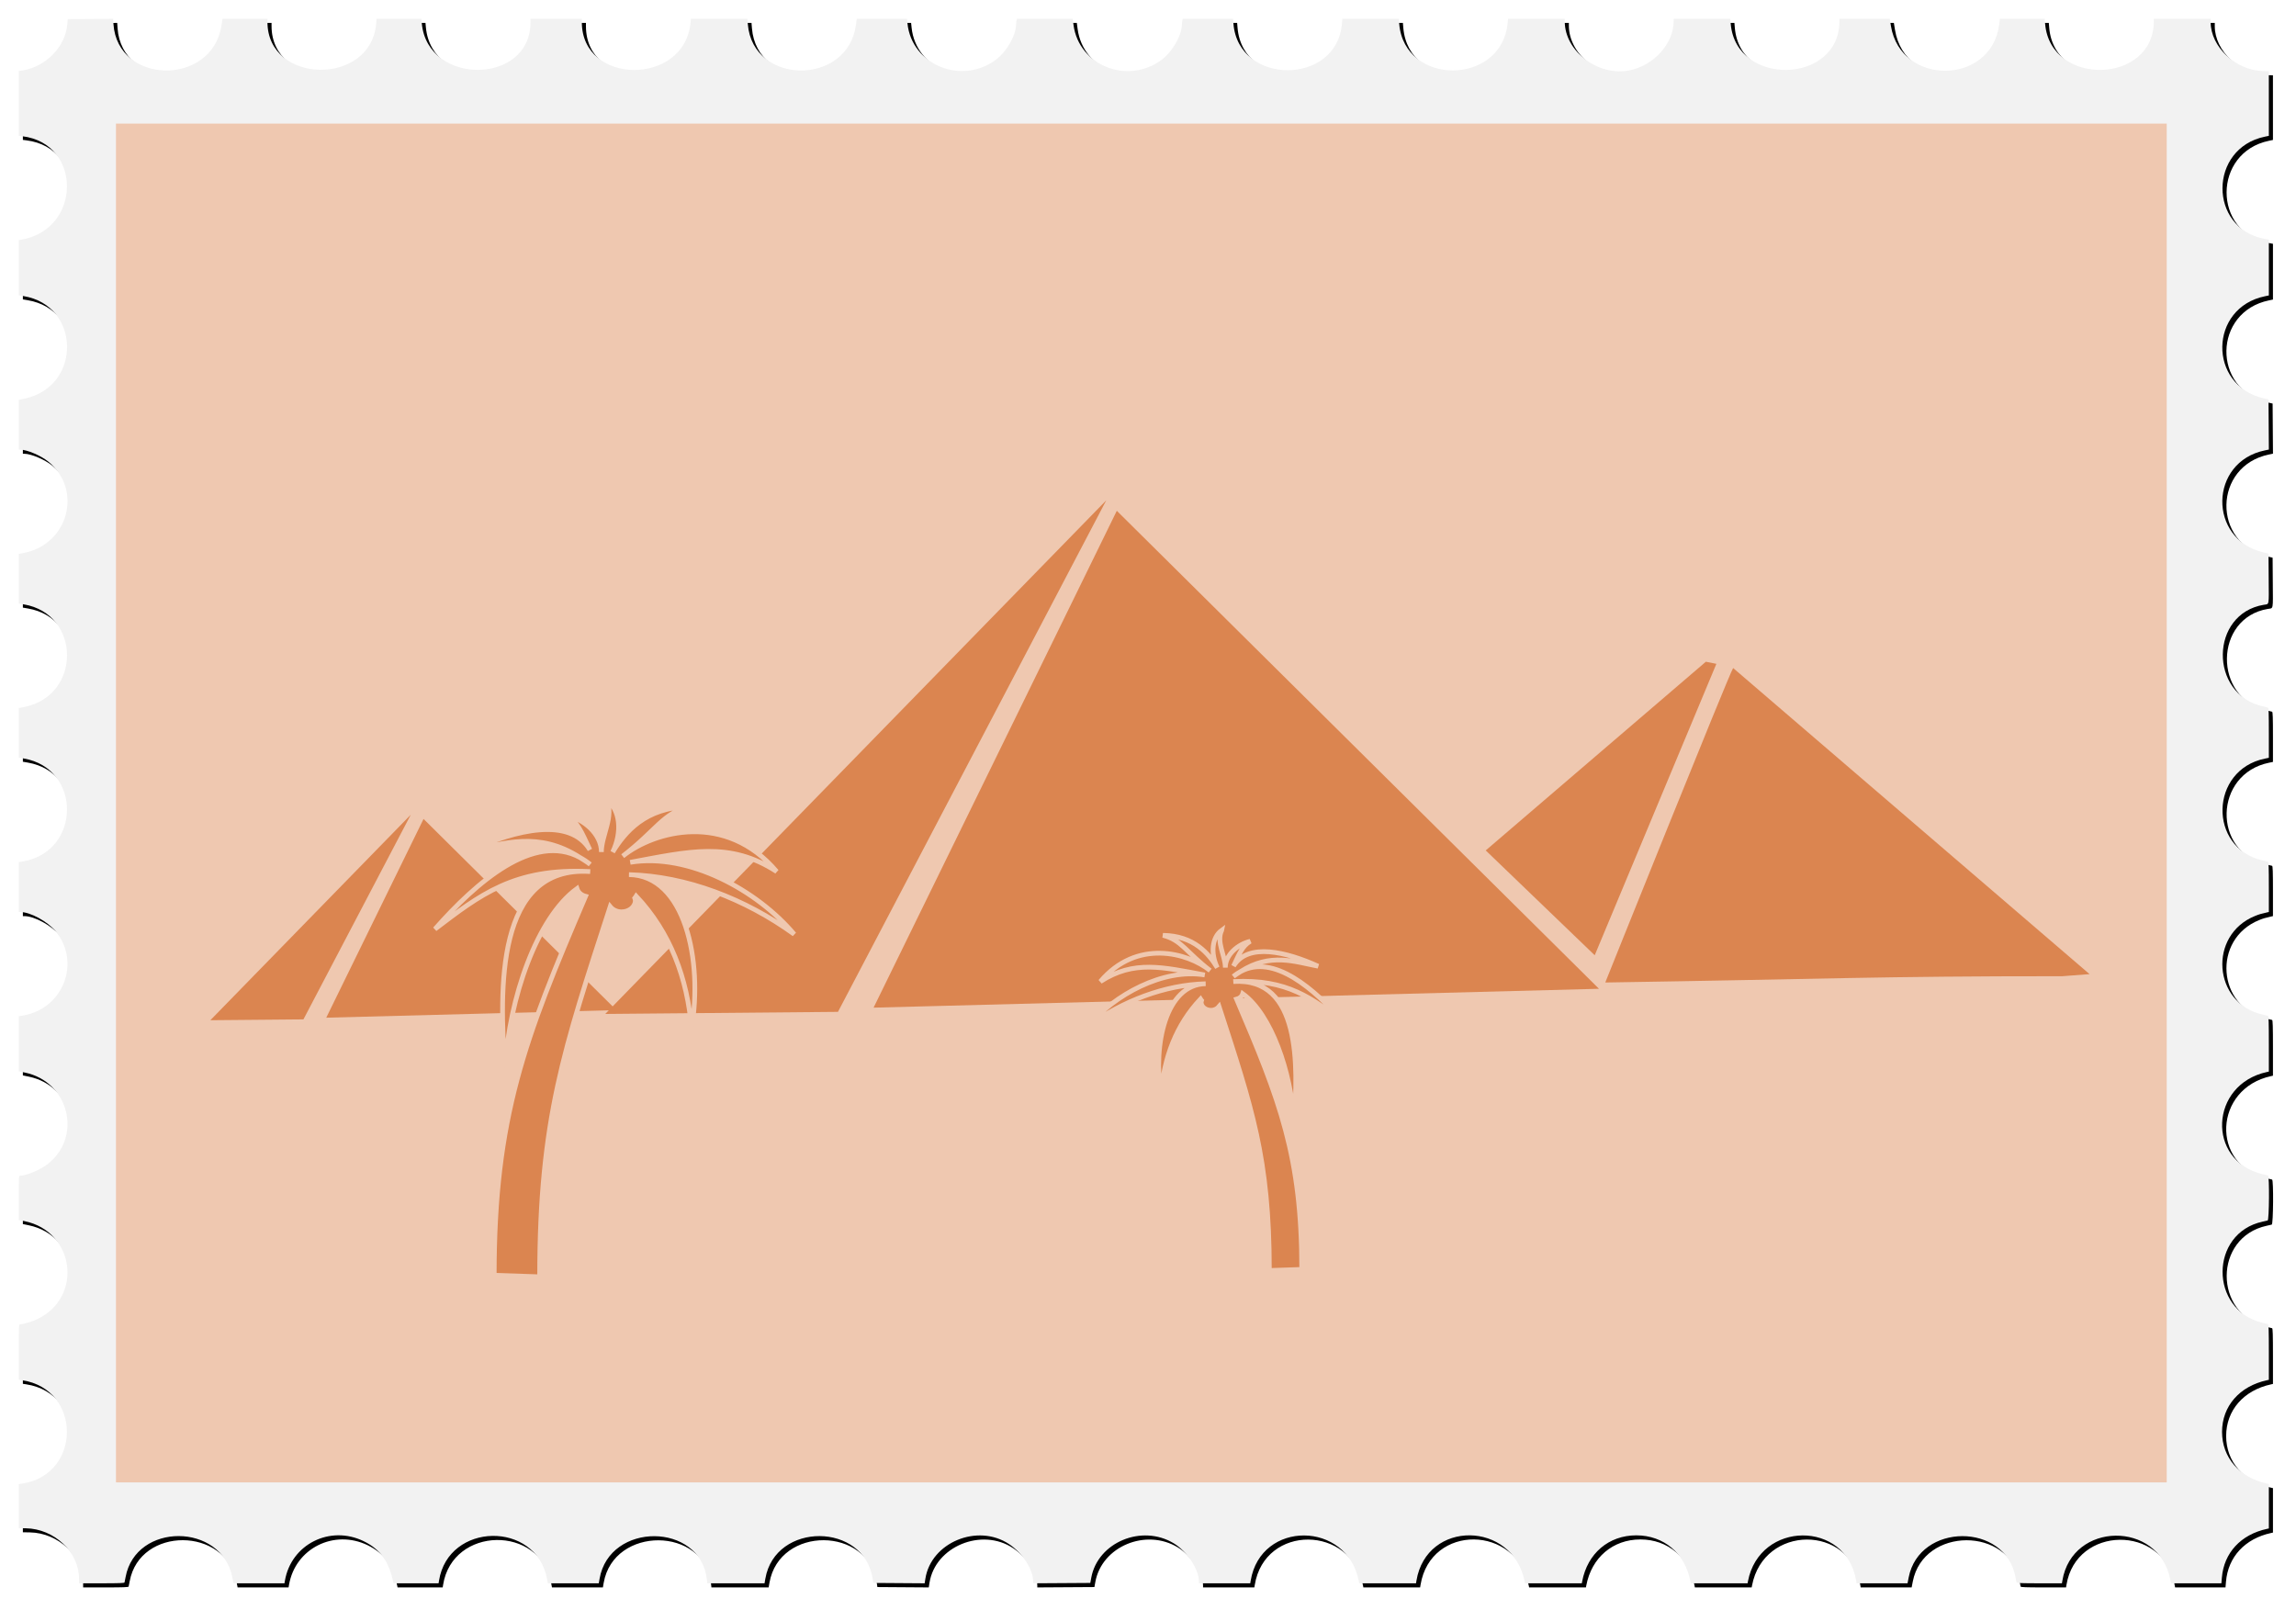 <svg xmlns="http://www.w3.org/2000/svg" height="2350.9" viewBox="0 0 3352.047 2350.875" width="3352"><defs><filter id="a" height="1.02" width="1.029" y="-.01" x="-.015" color-interpolation-filters="sRGB"><feGaussianBlur stdDeviation="13.923"/></filter></defs><path d="M109.72 3309.7c-.99-39.592-35.333-76.244-71.442-76.244h-4.84v-83h3.542c92.315 0 95.887-150.89 3.756-158.68l-7.298-.617v-65.346l8.83-1.176c88.424-11.773 89.724-143.65 1.558-157.99l-10.385-1.69v-73.5h3.543c92.358 0 95.93-150.88 3.756-158.68l-7.299-.616v-82.706h3.543c32.139 0 63.994-28.277 71.534-63.5 9.82-45.882-27.203-95.5-71.26-95.5h-3.816v-82.724l6.75-.684c91.163-9.234 91.652-150.57.548-158.27l-7.298-.617v-82.412l7.385-.624c90.231-7.627 90.222-150.71-.01-158.34l-7.375-.623v-73.456l3.125-.625c1.719-.344 4.337-.625 5.818-.625 15.126 0 39.423-14.074 50.863-29.463 36.837-49.55 8.74-120.77-50.767-128.69l-9.039-1.204v-81.406l2.25-.603c1.238-.332 3.796-.61 5.686-.617 16.181-.064 39.8-13.527 51.767-29.507 37.492-50.063 7.612-122.91-52.954-129.09l-6.75-.69v-73.363l8.831-1.176c89.495-11.916 88.546-150.57-1.08-157.85l-7.75-.63V1014.74l6.329-.649c92.073-9.433 90.764-158.63-1.395-158.63h-4.938v-75h5.34c91.384 0 92.718-150.07 1.41-158.65l-6.75-.635v-65.42l7.25-.616c91.281-7.767 88.716-158.68-2.697-158.68h-4.553v-65.58l10.298-1.634c88.404-14.08 86.174-151.5-2.557-157.6l-7.763-.534.263-33.106.264-33.106 7.5-.625c32.939-2.745 62.33-31.558 67.525-66.194l.701-4.68h94.542l.663 5.305c10.95 87.64 135.92 86.352 151.01-1.555l.644-3.75h80.52l1.225 7.25c14.002 82.909 130.79 84.897 149.36 2.542l2.208-9.792h72.598v2.34c0 9.678 8.594 29.835 17.328 40.644 40.863 50.564 120.38 29.68 133.36-35.025l1.597-7.96h72.326l1.224 7.25c14.148 83.778 133.05 84.48 149.82.885l1.631-8.135h72.308l1.222 7.126c14.55 84.85 135.48 84.23 150.28-.77l1.107-6.356h72.794v2.312c0 14.445 13.656 39.571 27.915 51.362 45.258 37.423 112.93 11.535 123.15-47.106l1.144-6.567h80.344l1.791 8.75c13.295 64.937 94.403 84.776 134.14 32.81 8.203-10.728 16.523-30.73 16.523-39.72 0-1.75 1.602-1.84 32.275-1.84h32.275l1.72 8.351c15.163 73.667 111.24 86.001 143.27 18.392 3.251-6.865 7.463-20.917 7.463-24.904 0-1.756 1.837-1.84 40.386-1.84h40.386l.702 4.681c13.122 87.501 137.93 87.501 151.05 0l.702-4.68h64.272l.177 10.25c.722 41.71 34.737 77.65 73.573 77.735l6.75.014v33.031c0 25.576-.282 33.11-1.25 33.373-.687.188-4.175.883-7.75 1.543-80.196 14.816-79.773 140.34.526 155.91l8.468 1.642v74.41l-3.75.644c-53.208 9.139-81.66 65.77-57.75 114.95 11.576 23.808 29.363 36.816 58.75 42.963l2.75.576v65.872l-3.75.595c-85.611 13.591-87.911 141.56-2.836 157.7l6.586 1.25v74.338l-6.603 1.149c-83.37 14.518-82.649 147.04.853 156.65l5.75.662v83.536l-6.75 1.172c-83.357 14.481-82.634 144.77.87 156.79l5.38.774.261 37.513.262 37.513-6.829 1.075c-52.942 8.337-80.993 76.343-50.392 122.17 13.163 19.714 37.111 35.198 54.439 35.198h2.781l-.26 41.694-.262 41.694-7.5 1.369c-51.829 9.456-78.704 73.815-50.328 120.53 11.652 19.182 38.186 36.718 55.558 36.718h2.77v74.91l-3.75.616c-88.653 14.565-87.852 141.13 1 157.99l2.75.522v82.872l-3.75.616c-89.183 14.652-87.988 140.61 1.5 158.07l2.25.439v82.924l-2.75.521c-40.865 7.753-67.25 38.754-67.25 79.016 0 40.3 26.347 71.257 67.25 79.016l2.75.522v82.924l-2.75.522c-88.9 16.865-89.702 143.42-1 157.99l3.75.616v74.41l-8.467 1.642c-80.17 15.548-80.594 141.31-.526 155.92 3.575.652 7.062 1.34 7.75 1.528.968.265 1.25 7.789 1.25 33.328v32.986l-3.75.616c-86.557 14.22-88.16 140.47-2 157.48l5.75 1.136v73.57l-8.25.685c-36.224 3.006-62.94 27.718-71.193 65.853l-.595 2.75h-64.924l-.596-2.75c-8.678-40.097-37.999-65.588-75.443-65.588-37.472 0-66.758 25.46-75.443 65.588l-.595 2.75h-40.512c-31.573 0-40.583-.276-40.832-1.25-.176-.688-1.07-4.4-1.987-8.25-18.498-77.675-130.95-77.294-147.63.5-.648 3.025-1.394 6.287-1.658 7.25-.622 2.265-65.151 2.756-65.728.5-.176-.688-1.07-4.4-1.987-8.25-19.507-81.91-130.98-76.863-149.07 6.75l-.595 2.75h-40.512c-31.547 0-40.594-.277-40.88-1.25-.202-.688-1.084-4.4-1.959-8.25-16.419-72.24-116.12-79.512-143.92-10.5-2.37 5.882-3.108 8.376-5.107 17.25l-.619 2.75h-36.512c-28.347 0-36.594-.28-36.88-1.25-.202-.688-1.094-4.4-1.982-8.25-18.36-79.578-132.17-76.705-148.56 3.75l-1.172 5.75h-36.46c-28.306 0-36.543-.28-36.828-1.25-.202-.688-1.091-4.375-1.976-8.194-18.104-78.1-134.98-76.566-148.1 1.944-1.394 8.343 2.75 7.555-38.214 7.262l-36.578-.262-1.815-7.693c-19.11-80.998-132.04-79.136-148.85 2.455l-1.187 5.762-36.576-.262-36.576-.262-1.815-7.693c-19.112-81.007-132.04-79.154-148.84 2.443l-1.184 5.75h-81.402l-1.234-6.504c-15.555-82-132.26-81.41-149.18.754l-1.184 5.75-47.179-.01-47.179-.01-.218-8.745z" transform="matrix(0 1 1 0 0 0)" filter="url(#a)"/><path d="M3303.7 103.72c-39.592-.99-76.244-35.333-76.244-71.442v-4.84h-83v3.542c0 92.315-150.89 95.886-158.68 3.756l-.617-7.298h-65.346l-1.176 8.83c-11.773 88.424-143.65 89.724-157.99 1.558l-1.69-10.385h-73.5v3.543c0 92.358-150.88 95.93-158.68 3.756l-.616-7.299h-82.706v3.543c0 32.139-28.277 63.994-63.5 71.534-45.882 9.82-95.5-27.203-95.5-71.26v-3.816h-82.724l-.684 6.75c-9.234 91.163-150.57 91.652-158.27.548l-.617-7.298h-82.412l-.624 7.385c-7.627 90.231-150.71 90.222-158.34-.01l-.623-7.375h-73.456l-.625 3.125c-.344 1.719-.625 4.337-.625 5.818 0 15.126-14.074 39.423-29.463 50.863-49.55 36.837-120.77 8.74-128.69-50.767l-1.204-9.039h-81.406l-.603 2.25c-.332 1.238-.61 3.796-.617 5.686-.064 16.181-13.527 39.8-29.507 51.767-50.063 37.492-122.91 7.612-129.09-52.954l-.69-6.75h-73.363l-1.176 8.831c-11.916 89.495-150.57 88.546-157.85-1.08l-.63-7.75H1008.74l-.649 6.329c-9.433 92.073-158.63 90.764-158.63-1.395v-4.938h-75v5.34c0 91.384-150.07 92.718-158.65 1.41l-.635-6.75h-65.42l-.616 7.25c-7.767 91.281-158.68 88.716-158.68-2.697v-4.553h-65.58l-1.634 10.298c-14.08 88.404-151.5 86.174-157.6-2.557l-.534-7.763-33.106.263-33.106.264-.625 7.5c-2.745 32.939-31.558 62.33-66.194 67.525l-4.68.701v94.542l5.305.663c87.64 10.95 86.352 135.92-1.555 151.01l-3.75.644v80.52l7.25 1.225c82.909 14.002 84.897 130.79 2.543 149.36L27.4 583.84v72.598h2.34c9.678 0 29.835 8.594 40.644 17.328 50.564 40.863 29.68 120.38-35.025 133.36l-7.96 1.597v72.326l7.25 1.224c83.779 14.148 84.48 133.05.885 149.82l-8.134 1.631v72.308l7.125 1.222c84.85 14.55 84.23 135.48-.77 150.28l-6.356 1.107v72.794h2.312c14.445 0 39.571 13.656 51.362 27.915 37.423 45.258 11.535 112.93-47.106 123.15l-6.567 1.144v80.344l8.75 1.791c64.937 13.295 84.776 94.403 32.81 134.14-10.728 8.203-30.73 16.523-39.72 16.523-1.75 0-1.84 1.602-1.84 32.275v32.275l8.351 1.72c73.667 15.163 86.001 111.24 18.392 143.27-6.865 3.251-20.917 7.463-24.904 7.463-1.756 0-1.84 1.837-1.84 40.386v40.386l4.681.702c87.501 13.122 87.501 137.93 0 151.05l-4.68.702v64.272l10.25.177c41.71.722 77.65 34.737 77.735 73.573l.014 6.75h33.031c25.576 0 33.11-.282 33.373-1.25.188-.687.883-4.175 1.543-7.75 14.816-80.196 140.34-79.773 155.91.526l1.642 8.468h74.41l.644-3.75c9.139-53.208 65.77-81.66 114.95-57.75 23.808 11.576 36.816 29.363 42.963 58.75l.576 2.75h65.872l.595-3.75c13.591-85.611 141.56-87.911 157.7-2.836l1.25 6.586h74.338l1.149-6.603c14.518-83.37 147.04-82.649 156.65.853l.662 5.75h83.536l1.172-6.75c14.481-83.357 144.77-82.634 156.79.87l.774 5.38 37.513.261 37.513.262 1.075-6.829c8.337-52.942 76.343-80.993 122.17-50.392 19.714 13.163 35.198 37.111 35.198 54.439v2.781l41.694-.26 41.694-.262 1.369-7.5c9.456-51.829 73.815-78.704 120.53-50.328 19.182 11.652 36.718 38.186 36.718 55.558v2.77h74.91l.616-3.75c14.565-88.653 141.13-87.852 157.99 1l.522 2.75h82.872l.616-3.75c14.652-89.183 140.61-87.988 158.07 1.5l.439 2.25h82.924l.521-2.75c7.753-40.865 38.754-67.25 79.016-67.25 40.3 0 71.257 26.347 79.016 67.25l.522 2.75h82.924l.522-2.75c16.865-88.9 143.42-89.702 157.99-1l.616 3.75h74.41l1.642-8.467c15.548-80.17 141.31-80.594 155.92-.526.652 3.575 1.34 7.062 1.528 7.75.265.968 7.789 1.25 33.328 1.25h32.986l.616-3.75c14.22-86.557 140.47-88.16 157.48-2l1.136 5.75h73.57l.685-8.25c3.006-36.224 27.718-62.94 65.853-71.193l2.75-.595v-64.924l-2.75-.596c-40.097-8.678-65.588-37.999-65.588-75.443 0-37.472 25.46-66.758 65.588-75.443l2.75-.595v-40.512c0-31.573-.276-40.583-1.25-40.832-.688-.176-4.4-1.07-8.25-1.987-77.675-18.498-77.294-130.95.5-147.63 3.025-.648 6.287-1.394 7.25-1.658 2.265-.622 2.756-65.151.5-65.728-.688-.176-4.4-1.07-8.25-1.987-81.91-19.507-76.863-130.98 6.75-149.07l2.75-.595v-40.512c0-31.547-.277-40.594-1.25-40.88-.688-.202-4.4-1.084-8.25-1.959-72.24-16.419-79.512-116.12-10.5-143.92 5.882-2.37 8.376-3.108 17.25-5.107l2.75-.619v-36.512c0-28.347-.28-36.594-1.25-36.88-.688-.202-4.4-1.094-8.25-1.982-79.578-18.36-76.705-132.17 3.75-148.56l5.75-1.172v-36.46c0-28.306-.28-36.543-1.25-36.828-.688-.202-4.375-1.091-8.194-1.976-78.1-18.104-76.566-134.98 1.944-148.1 8.343-1.394 7.555 2.75 7.262-38.214l-.262-36.578-7.693-1.815c-80.998-19.11-79.136-132.04 2.455-148.85l5.762-1.187-.262-36.576-.262-36.576-7.693-1.815c-81.007-19.112-79.154-132.04 2.443-148.84l5.75-1.184v-81.402l-6.504-1.234c-82-15.555-81.41-132.26.754-149.18l5.75-1.184-.01-47.179-.01-47.179-8.745-.218z" fill="#f2f2f2"/><path fill="#efc8b0" d="M169.3 180.4v1983.7h2994V180.4z"/><g fill="#db8550"><path d="M1615.1 730.37l-720.68 738.82-276.06-273.65-142.04 290.15 412.46-10.727-5.14 5.27h.011l339.73-3.047zm15.375 15.303l-355.11 725.38 1059.1-27.543zm859.98 220.37l-321.38 275.46 159.13 153.05 177.62-425.45zm39.834 9.182l.01.006v-.006zm.01.006c-6.164 9.292-186.69 459.1-186.69 459.1 328.44-5.083 395.18-9.234 667.22-9.182l39.82-3.047zm-1930.6 214.17l-292.59 300h.006l135.89-1.22 156.68-298.73z"/><path d="M1783.6 1358.1c-14.345 10.465-16.405 33.643-6.409 54.555-12.586-20.556-34.095-46.619-79.32-47.189 27.364 6.994 33.193 24.028 68.86 51.46-32.955-26.445-107.38-46.564-160.25 16.012 49.153-31.823 91.125-20.932 152.45-9.607-60.77-10.01-132.07 28.984-170.71 74.838 51.243-37.033 112.45-60.42 171.99-62.026-58.229.803-77.155 89.258-65.126 160.46 4.23-52.399 21.977-100.21 57.65-138.14.492.766.87 1.586 1.497 2.241-.202.79-.643 1.514-.643 2.35 0 6.52 6.474 11.852 14.413 11.852 4.975 0 9.16-2.293 11.742-5.446 47.951 147.74 73.45 220.83 73.45 385.32l47.295-1.605c0-164.53-31.454-245.77-95.124-394.48 4.544-1.203 7.82-4.182 8.972-8.015 41.518 30.063 70.656 114.28 74.943 186.62 5.835-80.987 10.003-211.01-88.718-204.34 79.303-4.103 114.97 24.481 161.64 59.895-43.432-49.226-102.67-100.73-150.96-74.52-3.533 2.275-7.041 4.291-10.676 7.154 3.47-2.856 7.075-5.2 10.676-7.154 43.548-28.049 79.607-14.099 113.16-7.793-46.21-20.974-102.47-34.829-123.52-.215 8.793-18.693 12.562-28.863 24.447-36.192-17.693 4.21-36.414 19.346-36.404 38.543-.075-17.734-13.56-37.279-5.337-54.555zM885.48 1167.4c20.118 14.677 23.007 47.182 8.988 76.511 17.651-28.828 47.816-65.381 111.24-66.181-38.378 9.809-46.55 33.698-96.572 72.17 46.216-37.088 150.59-65.304 224.74 22.456-68.936-44.63-127.8-29.356-213.81-13.473 85.226-14.038 185.22 40.649 239.41 104.96-71.868-51.937-157.7-84.737-241.21-86.989 81.661 1.126 108.2 125.18 91.335 225.03-5.931-73.488-30.822-140.54-80.852-193.74-.69 1.073-1.221 2.223-2.098 3.143.282 1.107.9 2.123.9 3.296 0 9.142-9.079 16.621-20.214 16.621-6.976 0-12.845-3.214-16.467-7.637-67.249 207.2-103.01 309.7-103.01 540.4l-66.329-2.252c0-230.74 44.113-344.68 133.41-553.24-6.372-1.686-10.967-5.864-12.582-11.24-58.227 42.163-99.092 160.28-105.1 261.72-8.183-113.58-14.029-295.93 124.42-286.58-111.22-5.754-161.24 34.334-226.69 84 60.911-69.037 143.99-141.27 211.72-104.51 4.954 3.19 9.875 6.017 14.973 10.032-4.868-4.005-9.922-7.292-14.973-10.033-61.073-39.338-111.64-19.773-158.71-10.929 64.806-29.415 143.71-48.846 173.23-.301-12.333-26.216-17.617-40.478-34.286-50.758 24.814 5.903 51.07 27.133 51.055 54.054.113-24.871 19.016-52.282 7.484-76.511z" fill-rule="evenodd" stroke="#efc8b0" stroke-width="6.9"/></g></svg>